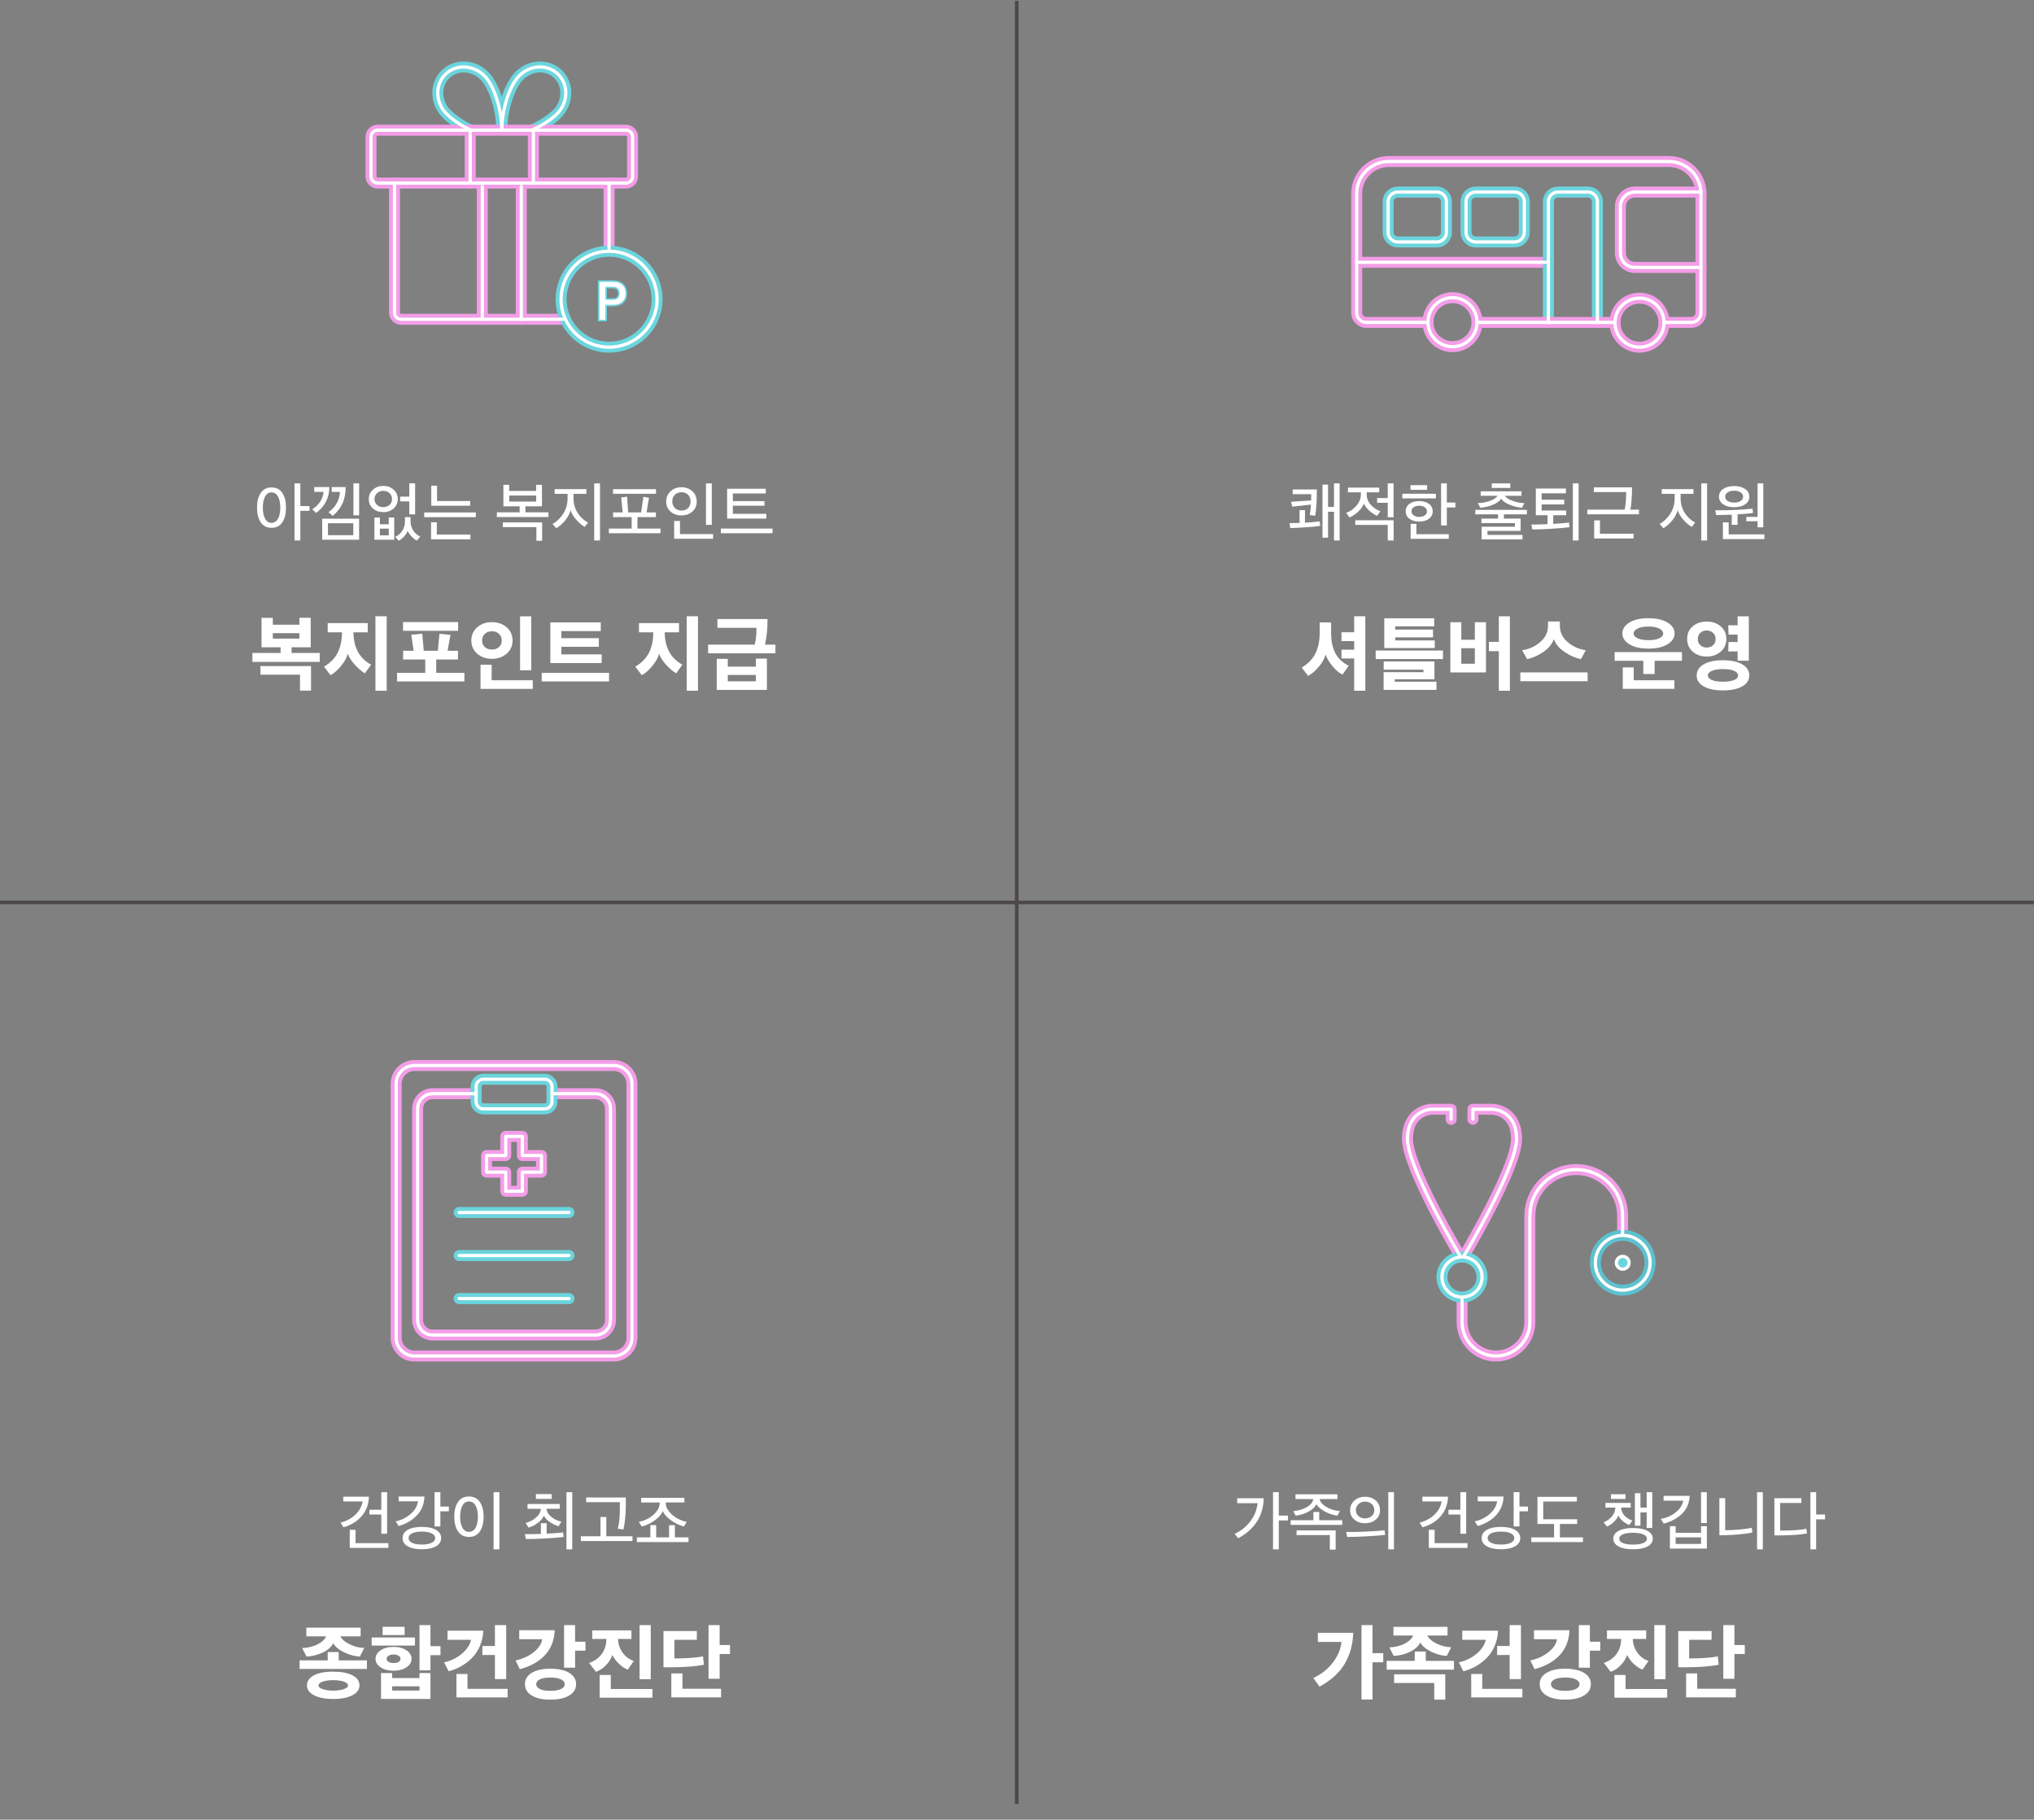 <svg width="1120" height="1002" viewBox="0 0 1120 1002" fill="none" xmlns="http://www.w3.org/2000/svg">
<rect x="0" y="0" width="1120" height="1002" fill="#808080" stroke="none"/>
<g clip-path="url(#clip0_23_4202)">
<mask id="mask0_23_4202" style="mask-type:luminance" maskUnits="userSpaceOnUse" x="-55" y="-94" width="1229" height="1232">
<path d="M1173.05 -94H-54.048V1138H1173.05V-94Z" fill="white"/>
</mask>
<g mask="url(#mask0_23_4202)">
<path d="M559.86 0.49V993.35" stroke="#4C4948" stroke-width="2" stroke-miterlimit="10"/>
<path d="M1119.91 496.92H-0.2" stroke="#4C4948" stroke-width="2" stroke-miterlimit="10"/>
<path d="M171.083 356.421H160.543V359.551H176.057V364.471H138.994V359.551H154.508V356.421H144.009V340.231H150.224V344.001H164.867V340.181H171.083V356.421ZM143.408 366.771H171.263V380.291H165.188V371.501H143.408V366.761V366.771ZM164.867 351.641V348.651H150.224V351.641H164.867Z" fill="white"/>
<path d="M204.333 365.991L200.93 370.771C199.148 369.731 197.296 368.141 195.355 366.011C193.423 363.881 192.142 361.861 191.531 359.961C190.951 362.141 189.7 364.391 187.778 366.721C185.856 369.051 183.934 370.741 182.003 371.781L178.409 367.091C181.812 365.101 184.315 362.571 185.896 359.501C187.478 356.431 188.278 352.661 188.318 348.181H180.441V343.121H202.491V348.181H194.614C194.704 356.611 197.947 362.551 204.333 365.981V365.991ZM212.94 380.341H206.725V339.351H212.94V380.341Z" fill="white"/>
<path d="M255.708 375.24H218.645V370.5H234.159V363.14H221.958V358.35H227.763L226.472 349.52L232.508 348.92L233.338 358.35H241.075L241.996 348.97L248.031 349.61L246.47 358.35H252.175V363.14H240.204V370.5H255.718V375.24H255.708ZM252.255 347.36H221.918V342.53H252.255V347.36Z" fill="white"/>
<path d="M259.532 352.7C259.532 349.73 260.613 347.3 262.775 345.41C264.937 343.53 267.629 342.58 270.852 342.58C274.075 342.58 276.777 343.52 278.959 345.41C281.141 347.3 282.232 349.73 282.232 352.7C282.232 355.67 281.141 358.06 278.959 359.95C276.777 361.84 274.075 362.78 270.852 362.78C267.629 362.78 264.937 361.84 262.775 359.95C260.613 358.06 259.532 355.65 259.532 352.7ZM293.372 379.33H264.596V366.04H270.722V374.6H293.372V379.34V379.33ZM265.467 352.7C265.467 354.2 265.978 355.41 266.988 356.31C267.999 357.22 269.29 357.67 270.852 357.67C272.413 357.67 273.714 357.22 274.745 356.31C275.776 355.41 276.287 354.2 276.287 352.7C276.287 351.2 275.776 349.93 274.745 349C273.714 348.07 272.423 347.6 270.852 347.6C269.28 347.6 267.999 348.07 266.988 349C265.978 349.94 265.467 351.17 265.467 352.7ZM292.541 369.08H286.376V339.36H292.541V369.08Z" fill="white"/>
<path d="M335.36 370.501V375.241H298.297V370.501H335.36ZM329.745 356.151H309.116V360.341H331.306V365.121H303.041V342.721H330.806V347.501H309.116V351.411H329.745V356.151Z" fill="white"/>
<path d="M375.736 365.991L372.333 370.771C370.551 369.731 368.699 368.141 366.758 366.011C364.826 363.881 363.545 361.861 362.934 359.961C362.354 362.141 361.103 364.391 359.181 366.721C357.259 369.051 355.337 370.741 353.406 371.781L349.812 367.091C353.216 365.101 355.718 362.571 357.299 359.501C358.881 356.431 359.681 352.661 359.721 348.181H351.844V343.121H373.894V348.181H366.017C366.107 356.611 369.35 362.551 375.736 365.981V365.991ZM384.343 380.341H378.128V339.351H384.343V380.341Z" fill="white"/>
<path d="M422.608 340.881C422.698 345.881 422.237 350.571 421.226 354.961H426.982V359.741H389.918V354.961H415.561C416.272 352.141 416.592 349.061 416.532 345.711H395.033V340.881H422.608ZM422.287 379.891H394.663V362.781H400.738V367.101H416.212V362.681H422.287V379.881V379.891ZM416.212 375.151V371.651H400.738V375.151H416.212Z" fill="white"/>
<path d="M143.538 287.57C142.197 285.52 141.516 282.84 141.516 279.53C141.516 276.22 142.187 273.54 143.538 271.48C144.879 269.43 146.881 268.4 149.524 268.4C152.166 268.4 154.158 269.43 155.489 271.48C156.82 273.53 157.491 276.23 157.491 279.56C157.491 282.89 156.82 285.52 155.489 287.57C154.158 289.62 152.166 290.65 149.524 290.65C146.881 290.65 144.889 289.62 143.538 287.57ZM154.348 279.56C154.348 277.04 153.927 275.01 153.087 273.46C152.246 271.91 151.055 271.14 149.524 271.14C147.992 271.14 146.801 271.91 145.97 273.44C145.14 274.98 144.729 277.02 144.729 279.56C144.729 282.1 145.14 284.07 145.97 285.61C146.801 287.15 147.982 287.91 149.524 287.91C151.065 287.91 152.246 287.14 153.087 285.61C153.927 284.07 154.348 282.06 154.348 279.56ZM170.422 281.29H165.378V297.63H162.175V266.17H165.378V278.66H170.422V281.29Z" fill="white"/>
<path d="M181.342 268.18C181.342 274.04 178.93 278.8 174.096 282.47L171.934 280.42C173.835 279.24 175.307 277.82 176.348 276.14C177.388 274.46 177.999 272.7 178.169 270.85H173.055V268.19H181.342V268.18ZM197.737 297.2H177.418V285.61H197.737V297.2ZM194.534 294.68V288.13H180.591V294.68H194.534ZM190.32 268.18C190.32 271.76 189.719 274.82 188.518 277.38C187.317 279.94 185.536 282.16 183.184 284.06L180.882 282.01C182.873 280.67 184.405 278.99 185.476 276.99C186.547 274.99 187.117 272.94 187.187 270.85H182.643V268.19H190.32V268.18ZM197.747 283.77H194.614V266.17H197.747V283.77Z" fill="white"/>
<path d="M219.026 274.84C219.026 276.93 218.265 278.64 216.733 279.99C215.212 281.34 213.32 282.01 211.058 282.01C208.796 282.01 206.935 281.35 205.383 280.03C203.832 278.71 203.061 276.99 203.061 274.88C203.061 272.77 203.822 271.02 205.353 269.64C206.875 268.26 208.766 267.57 211.028 267.57C213.29 267.57 215.182 268.25 216.723 269.62C218.265 270.99 219.026 272.73 219.026 274.84ZM217.084 297.2H206.164V284.99H209.187V288.7H214.051V284.96H217.074V297.2H217.084ZM215.863 274.84C215.863 273.54 215.422 272.46 214.532 271.6C213.641 270.73 212.48 270.3 211.038 270.3C209.697 270.3 208.556 270.73 207.615 271.6C206.674 272.46 206.214 273.54 206.214 274.84C206.214 276.14 206.675 277.17 207.605 278.01C208.526 278.85 209.687 279.27 211.078 279.27C212.47 279.27 213.651 278.84 214.542 277.99C215.432 277.14 215.873 276.09 215.873 274.84H215.863ZM214.061 294.78V291.07H209.197V294.78H214.061ZM231.427 295.46L229.485 297.69C228.474 297.16 227.483 296.35 226.492 295.26C225.511 294.17 224.831 293.17 224.47 292.25C224.21 293.21 223.6 294.22 222.649 295.27C221.698 296.33 220.657 297.15 219.536 297.75C219.316 297.48 218.995 297.13 218.565 296.67C218.135 296.21 217.804 295.85 217.594 295.59C219.296 294.87 220.627 293.73 221.578 292.17C222.529 290.61 222.999 288.95 222.999 287.2V284.75H226.062V287.2C226.062 288.88 226.552 290.5 227.523 292.06C228.494 293.62 229.795 294.75 231.437 295.44L231.427 295.46ZM228.584 283.22H225.381V276.09H220.337V273.46H225.381V266.15H228.584V283.21V283.22Z" fill="white"/>
<path d="M262.014 284.78H233.589V282.19H262.014V284.78ZM259.021 296.95H237.362V287.63H240.535V294.33H259.021V296.96V296.95ZM258.881 278.48H237.482V267.46H240.655V275.88H258.891V278.47L258.881 278.48Z" fill="white"/>
<path d="M298.446 278.8H289.328V282.11H302.01V284.7H273.584V282.11H286.125V278.8H277.187V266.96H280.39V270.34H295.234V266.96H298.436V278.8H298.446ZM276.867 287.66H298.527V297.78H295.354V290.26H276.867V287.67V287.66ZM295.244 276.18V272.87H280.4V276.18H295.244Z" fill="white"/>
<path d="M323.809 287.76L321.937 290.14C320.326 289.2 318.754 287.85 317.213 286.09C315.672 284.33 314.671 282.6 314.19 280.92C313.73 282.77 312.769 284.61 311.308 286.45C309.846 288.29 308.175 289.76 306.303 290.86L304.281 288.56C306.754 287.1 308.745 285.12 310.267 282.64C311.778 280.16 312.539 277.43 312.539 274.45V271.93H305.402V269.34H322.878V271.93H315.812V274.45C315.812 277.38 316.552 280.01 318.044 282.35C319.535 284.69 321.457 286.5 323.809 287.77V287.76ZM327.192 266.16H330.395V297.62H327.192V266.16Z" fill="white"/>
<path d="M361.172 284.74H351.013V291.04H363.694V293.63H335.269V291.04H347.81V284.74H337.611V282.15H342.876L342.045 273.94L345.288 273.47L345.899 282.15H353.035L354.256 273.55L357.359 274.09L356.028 282.15H361.182V284.74H361.172ZM361.212 271.92H337.571V269.36H361.212V271.92Z" fill="white"/>
<path d="M369.21 270.54C370.791 269.04 372.803 268.29 375.225 268.29C377.648 268.29 379.659 269.03 381.261 270.52C382.862 272.01 383.653 273.88 383.653 276.14C383.653 278.4 382.862 280.24 381.271 281.67C379.689 283.1 377.668 283.81 375.215 283.81C372.763 283.81 370.781 283.1 369.2 281.67C367.619 280.24 366.818 278.41 366.818 276.18C366.818 273.95 367.609 272.05 369.2 270.55L369.21 270.54ZM375.225 271.03C373.764 271.03 372.553 271.51 371.602 272.47C370.651 273.43 370.181 274.64 370.181 276.11C370.181 277.58 370.651 278.75 371.602 279.71C372.553 280.67 373.754 281.15 375.225 281.15C376.697 281.15 377.988 280.68 378.899 279.75C379.809 278.81 380.27 277.62 380.27 276.15C380.27 274.68 379.809 273.41 378.899 272.46C377.988 271.51 376.757 271.04 375.225 271.04V271.03ZM392.661 296.66H371.222V286.87H374.425V294.11H392.661V296.66ZM391.94 289.03H388.737V266.17H391.94V289.03Z" fill="white"/>
<path d="M425.379 293.631H396.954V291.041H425.379V293.631ZM420.946 278.471H403.54V282.931H421.956V285.561H400.377V269.141H421.676V271.731H403.55V275.941H420.955V278.461L420.946 278.471Z" fill="white"/>
<path d="M726.959 289.56C723.956 289.99 721.264 290.26 718.892 290.35C715.188 290.61 712.386 290.76 710.464 290.78L710.104 288.04C711.115 288.04 712.936 288.02 715.579 287.97V280.91H718.571V287.82C721.194 287.68 723.876 287.44 726.639 287.1L726.959 289.55V289.56ZM725.117 269.51C725.117 276.01 724.807 280.85 724.176 284.02L721.184 283.55C721.494 282.04 721.724 280.14 721.864 277.86L711.525 278.98L710.945 276.32L721.974 275.53C721.974 275.17 721.974 274.61 721.994 273.86C722.004 273.1 722.014 272.52 722.014 272.11H711.815V269.52H725.107L725.117 269.51ZM737.658 297.63H734.556V281.79H731.273V296.08H728.21V266.85H731.273V279.16H734.556V266.16H737.658V297.62V297.63Z" fill="white"/>
<path d="M742.232 271.1V268.51H759.458V271.1H752.572V272.36C752.572 274.45 753.342 276.34 754.874 278.03C756.415 279.72 758.157 280.87 760.098 281.47L758.337 284.03C756.895 283.45 755.464 282.54 754.053 281.28C752.632 280.02 751.611 278.69 750.99 277.3C750.51 278.76 749.489 280.23 747.927 281.69C746.366 283.15 744.745 284.23 743.063 284.93L741.261 282.41C743.423 281.64 745.305 280.32 746.917 278.43C748.528 276.55 749.329 274.55 749.329 272.44V271.11H742.232V271.1ZM746.266 286.47H767.385V297.63H764.142V289.06H746.266V286.47ZM767.345 284.81H764.142V276.85H758.307V274.26H764.142V266.16H767.345V284.81Z" fill="white"/>
<path d="M790.656 274.45H772.17V271.89H790.656V274.45ZM788.895 281.58C788.895 283.29 788.194 284.65 786.803 285.67C785.412 286.69 783.62 287.2 781.438 287.2C779.256 287.2 777.495 286.69 776.103 285.67C774.712 284.65 774.012 283.29 774.012 281.58C774.012 279.87 774.702 278.45 776.083 277.44C777.465 276.43 779.246 275.93 781.438 275.93C783.63 275.93 785.412 276.43 786.803 277.44C788.194 278.45 788.895 279.83 788.895 281.58ZM785.832 269.74H776.684V267.15H785.832V269.74ZM797.763 296.7H776.754V288.46H779.927V294.15H797.763V296.71V296.7ZM785.732 281.58C785.732 280.62 785.322 279.87 784.491 279.31C783.66 278.76 782.649 278.48 781.448 278.48C780.247 278.48 779.236 278.76 778.425 279.31C777.605 279.86 777.204 280.62 777.204 281.58C777.204 282.54 777.615 283.23 778.446 283.79C779.276 284.35 780.277 284.64 781.458 284.64C782.639 284.64 783.67 284.36 784.501 283.81C785.332 283.26 785.742 282.51 785.742 281.58H785.732ZM801.406 279.42H796.682V289.36H793.509V266.18H796.682V276.73H801.406V279.43V279.42Z" fill="white"/>
<path d="M838.368 297.02H815.848V290.04H834.155V288.02H815.738V285.54H824.886V283.24H812.345V280.76H840.771V283.24H828.089V285.54H837.318V292.34H819.051V294.54H838.368V297.02ZM839.379 277.04L838.048 279.63C835.456 279.34 833.094 278.74 830.972 277.81C828.85 276.88 827.379 275.82 826.558 274.62C825.817 275.87 824.376 276.95 822.254 277.86C820.132 278.77 817.76 279.36 815.138 279.62L813.736 277.03C816.069 276.98 818.281 276.57 820.382 275.81C822.484 275.04 823.886 274.11 824.576 273H815.318V270.52H837.798V273H828.61C829.35 274.08 830.782 275 832.884 275.77C834.985 276.54 837.157 276.96 839.389 277.03L839.379 277.04ZM831.632 268.69H821.433V266.17H831.632V268.69Z" fill="white"/>
<path d="M861.32 277.76H848.888V281.11H862.401V283.7H855.264V288.49C859.638 288.2 862.531 287.96 863.952 287.77L864.202 290.29C861.63 290.65 858.127 290.95 853.683 291.19C849.839 291.43 846.536 291.55 843.774 291.55L843.233 288.85C845.996 288.85 848.959 288.78 852.131 288.63V283.7H845.686V269.01H862.26V271.64H848.888V275.17H861.32V277.76ZM869.247 297.63H866.074V266.17H869.247V297.63Z" fill="white"/>
<path d="M902.466 283.19H874.04V280.63H894.579C895.159 278.25 895.439 275.03 895.439 270.95H877.643V268.36H898.652C898.652 273.26 898.352 277.35 897.751 280.64H902.476V283.2L902.466 283.19ZM899.513 296.51H877.824V286.54H880.997V293.92H899.513V296.51Z" fill="white"/>
<path d="M933.414 287.76L931.542 290.14C929.931 289.2 928.359 287.85 926.818 286.09C925.276 284.33 924.275 282.6 923.795 280.92C923.335 282.77 922.374 284.61 920.913 286.45C919.451 288.29 917.78 289.76 915.908 290.86L913.886 288.56C916.358 287.1 918.35 285.12 919.872 282.64C921.383 280.16 922.144 277.43 922.144 274.45V271.93H915.007V269.34H932.483V271.93H925.417V274.45C925.417 277.38 926.157 280.01 927.649 282.35C929.14 284.69 931.062 286.5 933.414 287.77V287.76ZM936.797 266.16H940V297.62H936.797V266.16Z" fill="white"/>
<path d="M956.764 288.99H953.561V283.41C952.36 283.46 950.698 283.51 948.567 283.55C946.445 283.6 945.244 283.62 944.983 283.62L944.483 280.99C948.587 280.99 952.09 280.93 954.972 280.81C958.936 280.64 962.299 280.4 965.061 280.09L965.281 282.47C963.46 282.76 960.617 283.01 956.774 283.23V288.99H956.764ZM963.25 273.51C963.25 275.26 962.479 276.67 960.928 277.72C959.376 278.78 957.364 279.3 954.892 279.3C952.42 279.3 950.438 278.77 948.877 277.72C947.315 276.66 946.535 275.25 946.535 273.47C946.535 271.69 947.315 270.31 948.877 269.24C950.438 268.17 952.44 267.64 954.892 267.64C957.344 267.64 959.346 268.18 960.908 269.24C962.469 270.31 963.25 271.73 963.25 273.51ZM971.537 296.84H948.697V287.66H951.87V294.25H971.547V296.84H971.537ZM959.827 273.51C959.827 272.55 959.366 271.76 958.455 271.13C957.545 270.51 956.353 270.19 954.892 270.19C953.431 270.19 952.24 270.5 951.329 271.13C950.418 271.75 949.958 272.55 949.958 273.51C949.958 274.47 950.408 275.22 951.309 275.83C952.21 276.44 953.401 276.75 954.892 276.75C956.384 276.75 957.575 276.44 958.475 275.83C959.376 275.22 959.827 274.44 959.827 273.51ZM970.927 290.36H967.794V287.01H961.598V284.63H967.794V266.16H970.927V290.35V290.36Z" fill="white"/>
<path d="M189.019 824.15H203.141C203.001 828.35 201.68 831.9 199.198 834.81C196.716 837.71 193.353 839.78 189.129 841L187.507 838.41C190.77 837.59 193.503 836.14 195.685 834.05C197.867 831.96 199.188 829.54 199.648 826.78H189.019V824.15ZM213.881 852.34H192.582V842.4H195.785V849.74H213.871V852.33L213.881 852.34ZM209.957 833.98H203.402V831.35H209.957V821.67H213.16V844.53H209.957V833.98Z" fill="white"/>
<path d="M219.496 824.04H233.728C233.588 828.07 232.247 831.47 229.715 834.25C227.183 837.03 223.79 839.04 219.536 840.32L217.874 837.73C220.947 837.08 223.669 835.74 226.032 833.72C228.394 831.69 229.785 829.35 230.195 826.68H219.496V824.05V824.04ZM242.917 846.94C242.917 848.84 241.976 850.34 240.084 851.44C238.202 852.54 235.6 853.1 232.287 853.1C228.974 853.1 226.372 852.55 224.49 851.44C222.609 850.34 221.658 848.84 221.658 846.94C221.658 845.04 222.599 843.51 224.49 842.42C226.372 841.33 228.974 840.78 232.287 840.78C235.6 840.78 238.202 841.33 240.084 842.42C241.966 843.51 242.917 845.02 242.917 846.94ZM237.672 844.31C236.361 843.69 234.569 843.37 232.287 843.37C230.005 843.37 228.214 843.68 226.922 844.31C225.621 844.93 224.981 845.81 224.981 846.94C224.981 848.07 225.631 848.91 226.922 849.55C228.224 850.19 230.005 850.5 232.287 850.5C234.569 850.5 236.361 850.18 237.672 849.55C238.983 848.92 239.634 848.04 239.634 846.94C239.634 845.84 238.983 844.94 237.672 844.31ZM247.17 832.21H242.486V840.53H239.283V821.67H242.486V829.59H247.17V832.22V832.21Z" fill="white"/>
<path d="M250.124 835.13C250.124 831.84 250.804 829.17 252.176 827.12C253.547 825.07 255.559 824.04 258.231 824.04C260.903 824.04 262.905 825.07 264.266 827.12C265.628 829.17 266.298 831.85 266.298 835.17C266.298 838.49 265.618 841.16 264.266 843.22C262.915 845.28 260.893 846.3 258.231 846.3C255.569 846.3 253.547 845.27 252.176 843.2C250.804 841.14 250.124 838.45 250.124 835.14V835.13ZM261.874 841.23C262.715 839.71 263.135 837.68 263.135 835.16C263.135 832.64 262.715 830.61 261.874 829.08C261.034 827.54 259.822 826.78 258.231 826.78C256.64 826.78 255.469 827.55 254.628 829.08C253.787 830.62 253.367 832.64 253.367 835.16C253.367 837.68 253.787 839.7 254.628 841.23C255.469 842.75 256.67 843.52 258.231 843.52C259.792 843.52 261.034 842.76 261.874 841.23ZM274.986 853.13H271.783V821.67H274.986V853.13Z" fill="white"/>
<path d="M310.367 846.33C307.465 846.69 303.832 846.97 299.488 847.16C295.784 847.4 292.481 847.5 289.579 847.45L289.038 844.79C292.111 844.79 295.044 844.74 297.826 844.65V838.75H300.999V844.51C305.423 844.27 308.446 844.04 310.077 843.83L310.367 846.35V846.33ZM290.48 830.81V828.18H308.245V830.81H300.969C301.069 832.44 301.94 833.93 303.601 835.27C305.263 836.61 307.104 837.48 309.146 837.86L307.565 840.42C305.783 839.87 304.162 839.08 302.681 838.06C301.199 837.04 300.128 835.88 299.458 834.59C298.957 835.93 297.886 837.23 296.265 838.48C294.643 839.73 292.892 840.63 291.02 841.18L289.399 838.59C291.661 838.04 293.602 837.03 295.234 835.57C296.865 834.11 297.716 832.52 297.796 830.82H290.48V830.81ZM295.094 825.37V822.71H303.782V825.37H295.094ZM315.092 853.13H311.919V821.67H315.092V853.13Z" fill="white"/>
<path d="M348.271 848.56H319.845V845.93H330.655V835.35H333.858V845.93H348.271V848.56ZM344.597 824.58V829.4C344.527 834.51 344.077 838.8 343.266 842.25C341.925 842.01 340.904 841.84 340.203 841.75C340.944 838.82 341.324 835.22 341.324 830.95V827.17H322.768V824.58H344.607H344.597Z" fill="white"/>
<path d="M379.118 849.14H350.693V846.549H358.12V839.82H361.323V846.549H368.419V839.82H371.622V846.549H379.118V849.14ZM376.816 827.32H366.587V827.719C366.587 829.299 367.228 830.869 368.519 832.419C369.8 833.969 371.322 835.219 373.063 836.159C374.805 837.109 376.496 837.739 378.128 838.049L376.546 840.57C374.044 839.9 371.682 838.76 369.45 837.15C367.218 835.54 365.707 833.839 364.906 832.039C364.235 833.859 362.764 835.59 360.512 837.21C358.25 838.83 355.868 839.95 353.345 840.58L351.764 837.95C353.466 837.69 355.187 837.09 356.919 836.15C358.65 835.21 360.142 833.98 361.383 832.46C362.634 830.94 363.254 829.359 363.254 827.729V827.33H353.055V824.77H376.836V827.33L376.816 827.32Z" fill="white"/>
<path d="M695.861 825.02C695.761 829.92 694.5 834.21 692.078 837.91C689.655 841.61 686.232 844.65 681.808 847.05L679.867 844.64C683.52 842.89 686.453 840.49 688.675 837.44C690.897 834.39 692.148 831.15 692.438 827.72H681.228V825.02H695.861ZM704.148 821.67V834.56H709.193V837.22H704.148V853.13H700.976V821.67H704.148Z" fill="white"/>
<path d="M739.1 839.67H710.675V837.11H723.216V832.57H726.419V837.11H739.1V839.67ZM737.799 832.07L736.398 834.59C733.925 834.25 731.593 833.48 729.411 832.27C727.229 831.06 725.708 829.73 724.867 828.29C724.197 829.78 722.795 831.12 720.674 832.3C718.552 833.48 716.149 834.25 713.487 834.59L712.086 832.11C714.828 831.87 717.27 831.16 719.432 829.97C721.594 828.78 722.835 827.28 723.146 825.45H713.347V822.82H736.448V825.45H726.649C726.889 826.67 727.63 827.78 728.881 828.78C730.132 829.78 731.533 830.54 733.095 831.08C734.656 831.62 736.227 831.95 737.819 832.07H737.799ZM713.948 842.73H735.457V853.28H732.254V845.29H713.948V842.74V842.73Z" fill="white"/>
<path d="M762.731 845.18C760.469 845.47 756.626 845.76 751.201 846.04C748.368 846.18 745.236 846.28 741.792 846.33L741.292 843.59C745.256 843.59 748.729 843.52 751.701 843.37C756.245 843.18 759.808 842.94 762.401 842.65L762.721 845.17L762.731 845.18ZM759.889 831.61C759.889 833.75 759.098 835.48 757.506 836.79C755.925 838.11 753.963 838.77 751.631 838.77C749.299 838.77 747.317 838.1 745.756 836.77C744.195 835.44 743.414 833.72 743.414 831.6C743.414 829.48 744.205 827.66 745.776 826.27C747.347 824.88 749.299 824.18 751.631 824.18C753.963 824.18 755.975 824.86 757.536 826.23C759.098 827.6 759.879 829.39 759.879 831.59L759.889 831.61ZM756.756 831.57C756.756 830.15 756.265 829.01 755.294 828.15C754.324 827.28 753.102 826.85 751.641 826.85C750.18 826.85 749.059 827.3 748.078 828.2C747.097 829.1 746.597 830.22 746.597 831.57C746.597 832.92 747.087 833.98 748.058 834.83C749.029 835.68 750.23 836.11 751.641 836.11C753.052 836.11 754.264 835.69 755.264 834.85C756.265 834.01 756.756 832.92 756.756 831.57ZM764.433 821.67H767.565V853.13H764.433V821.67Z" fill="white"/>
<path d="M783.2 824.15H797.322C797.182 828.35 795.861 831.9 793.379 834.81C790.896 837.71 787.533 839.78 783.31 841L781.688 838.41C784.951 837.59 787.684 836.14 789.866 834.05C792.047 831.96 793.369 829.54 793.829 826.78H783.2V824.15ZM808.062 852.34H786.763V842.4H789.966V849.74H808.052V852.33L808.062 852.34ZM804.138 833.98H797.582V831.35H804.138V821.67H807.341V844.53H804.138V833.98Z" fill="white"/>
<path d="M813.687 824.04H827.919C827.779 828.07 826.438 831.47 823.906 834.25C821.373 837.03 817.98 839.04 813.727 840.32L812.065 837.73C815.138 837.08 817.86 835.74 820.222 833.72C822.585 831.69 823.976 829.35 824.386 826.68H813.687V824.05V824.04ZM837.108 846.94C837.108 848.84 836.167 850.34 834.275 851.44C832.393 852.54 829.791 853.1 826.478 853.1C823.165 853.1 820.563 852.55 818.681 851.44C816.799 850.34 815.849 848.84 815.849 846.94C815.849 845.04 816.789 843.51 818.681 842.42C820.563 841.33 823.165 840.78 826.478 840.78C829.791 840.78 832.393 841.33 834.275 842.42C836.157 843.51 837.108 845.02 837.108 846.94ZM831.863 844.31C830.552 843.69 828.76 843.37 826.478 843.37C824.196 843.37 822.404 843.68 821.113 844.31C819.812 844.93 819.172 845.81 819.172 846.94C819.172 848.07 819.822 848.91 821.113 849.55C822.404 850.19 824.196 850.5 826.478 850.5C828.76 850.5 830.552 850.18 831.863 849.55C833.174 848.91 833.825 848.04 833.825 846.94C833.825 845.84 833.174 844.94 831.863 844.31ZM841.361 832.21H836.677V840.53H833.474V821.67H836.677V829.59H841.361V832.22V832.21Z" fill="white"/>
<path d="M871.619 849.141H843.193V846.55H855.735V839.17H846.586V824.23H868.276V826.82H849.759V836.581H868.456V839.17H858.947V846.55H871.629V849.141H871.619Z" fill="white"/>
<path d="M884.02 830.13V827.57H897.932V830.13H892.638C892.778 831.95 893.438 833.47 894.619 834.68C895.801 835.89 897.202 836.76 898.833 837.29L897.142 839.74C895.991 839.33 894.81 838.62 893.609 837.62C892.407 836.61 891.577 835.54 891.126 834.42C890.746 835.6 889.965 836.75 888.804 837.89C887.643 839.03 886.352 839.94 884.931 840.61L883.019 838.27C884.821 837.53 886.322 836.46 887.523 835.07C888.724 833.68 889.385 832.03 889.505 830.14H884.03L884.02 830.13ZM887.043 825.38V822.79H895.08V825.38H887.043ZM907.221 842.98C909.142 844.04 910.103 845.46 910.103 847.26C910.103 849.06 909.142 850.49 907.221 851.54C905.299 852.59 902.637 853.12 899.224 853.12C895.81 853.12 893.148 852.59 891.226 851.54C889.305 850.48 888.344 849.06 888.344 847.26C888.344 845.46 889.305 844.03 891.226 842.98C893.148 841.92 895.81 841.4 899.224 841.4C902.637 841.4 905.299 841.93 907.221 842.98ZM904.829 844.87C903.467 844.31 901.606 844.02 899.224 844.02C896.841 844.02 894.98 844.3 893.639 844.87C892.297 845.43 891.617 846.23 891.617 847.26C891.617 848.29 892.287 849.1 893.639 849.67C894.98 850.25 896.841 850.53 899.224 850.53C901.606 850.53 903.467 850.24 904.829 849.67C906.19 849.09 906.86 848.29 906.86 847.26C906.86 846.23 906.18 845.43 904.829 844.87ZM909.783 841.36H906.72V832.79H903.297V840.13H900.234V822.24H903.297V830.16H906.72V821.66H909.783V841.35V841.36Z" fill="white"/>
<path d="M916.048 823.68H930.391C930.32 825.74 929.89 827.65 929.089 829.39C928.299 831.13 927.228 832.61 925.887 833.84C924.545 835.06 923.054 836.1 921.433 836.95C919.811 837.8 918.039 838.48 916.118 838.99L914.496 836.36C917.619 835.83 920.342 834.65 922.674 832.8C925.006 830.95 926.397 828.8 926.857 826.36H916.048V823.7V823.68ZM939.869 852.73H919.511V840.38H922.684V844.02H936.666V840.35H939.869V852.73ZM936.666 850.17V846.53H922.684V850.17H936.666ZM939.839 838.69H936.666V821.66H939.839V838.69Z" fill="white"/>
<path d="M964.551 841.25L964.952 843.84C963.25 844.27 960.898 844.62 957.905 844.88C954.913 845.14 952.18 845.3 949.708 845.35H946.755V824.94H949.958V842.62C952.22 842.62 954.783 842.5 957.655 842.24C960.528 841.99 962.83 841.66 964.551 841.25ZM970.677 821.67V853.13H967.504V821.67H970.677Z" fill="white"/>
<path d="M980.225 842.8H981.526C987.151 842.8 991.515 842.46 994.638 841.79L994.998 844.38C991.736 845.05 986.931 845.41 980.586 845.46H977.052V824.98H991.936V827.61H980.225V842.8ZM1000.04 821.67V833.95H1004.95V836.61H1000.04V853.13H996.87V821.67H1000.04Z" fill="white"/>
<path d="M742.633 366.591L739.23 371.471C737.388 370.581 735.547 369.031 733.705 366.801C731.864 364.581 730.602 362.451 729.932 360.431C729.381 362.581 728.14 364.811 726.198 367.121C724.267 369.441 722.295 371.111 720.303 372.161L716.76 367.611C720.233 365.561 722.745 362.971 724.307 359.861C725.868 356.751 726.659 352.951 726.659 348.471V342.721H732.964V348.381C732.964 352.951 733.735 356.711 735.287 359.651C736.838 362.591 739.28 364.911 742.633 366.601V366.591ZM738.67 353.021V348.141H745.666V339.351H751.791V380.341H745.666V362.581H738.67V357.751H745.666V353.011H738.67V353.021Z" fill="white"/>
<path d="M794.56 362.911H757.497V358.221H794.56V362.911ZM790.966 379.881H761.87V370.131H783.79V368.751H761.921V364.241H789.865V374.041H767.996V375.371H790.966V379.881ZM789.075 350.951H768.266V352.651H790.046V356.841H762.241V340.461H789.725V344.881H768.266V346.671H789.075V350.951Z" fill="white"/>
<path d="M818.231 370.27H798.614V342.62H804.649V352.28H812.106V342.62H818.231V370.27ZM812.106 365.49V356.93H804.649V365.49H812.106ZM831.393 380.35H825.317V358.55H819.842V353.44H825.317V339.36H831.393V380.35Z" fill="white"/>
<path d="M874.211 375.1H837.148V370.27H874.211V375.1ZM873.2 358.03L870.488 362.95C867.575 362.37 864.632 361.09 861.67 359.11C858.707 357.13 856.685 354.76 855.614 352C854.573 354.76 852.602 357.12 849.699 359.08C846.797 361.04 843.864 362.33 840.881 362.94C840.731 362.63 840.311 361.9 839.64 360.73C838.97 359.56 838.459 358.66 838.119 358.02C841.772 357.56 845.065 356.1 847.998 353.63C850.93 351.16 852.392 348.16 852.392 344.64V342.2H858.927V344.64C858.927 348.17 860.379 351.16 863.281 353.61C866.184 356.06 869.487 357.54 873.2 358.03Z" fill="white"/>
<path d="M911.094 371.14H904.878V363.87H889.084V359.09H926.147V363.87H911.094V371.14ZM918.21 342.8C920.802 344.39 922.104 346.39 922.104 348.78C922.104 351.17 920.802 353.17 918.21 354.76C915.618 356.36 912.125 357.15 907.741 357.15C903.357 357.15 899.774 356.35 897.201 354.76C894.619 353.17 893.338 351.17 893.338 348.78C893.338 346.39 894.629 344.39 897.201 342.8C899.784 341.21 903.267 340.41 907.651 340.41C912.035 340.41 915.618 341.21 918.22 342.8H918.21ZM921.963 379.32H893.558V367.5H899.593V374.58H921.973V379.32H921.963ZM915.798 348.87C915.798 347.74 915.067 346.81 913.616 346.09C912.155 345.37 910.173 345.01 907.651 345.01C905.128 345.01 903.267 345.37 901.775 346.09C900.284 346.81 899.543 347.74 899.543 348.87C899.543 349.91 900.284 350.78 901.775 351.47C903.267 352.16 905.218 352.51 907.651 352.51C910.083 352.51 912.115 352.17 913.586 351.5C915.057 350.83 915.798 349.95 915.798 348.88V348.87Z" fill="white"/>
<path d="M950.599 351.82C950.599 354.67 949.568 357 947.516 358.81C945.464 360.62 942.882 361.52 939.779 361.52C936.676 361.52 934.104 360.62 932.062 358.81C930.02 357 929 354.67 929 351.82C929 348.97 930.02 346.66 932.062 344.9C934.104 343.14 936.676 342.26 939.779 342.26C942.882 342.26 945.454 343.15 947.516 344.93C949.568 346.71 950.599 349.01 950.599 351.83V351.82ZM963.21 371.97C963.21 374.48 961.919 376.48 959.347 377.95C956.774 379.42 953.221 380.16 948.707 380.16C944.193 380.16 940.7 379.42 938.118 377.95C935.535 376.48 934.254 374.48 934.254 371.97C934.254 369.46 935.535 367.31 938.098 365.81C940.66 364.31 944.193 363.56 948.707 363.56C953.221 363.56 956.764 364.31 959.347 365.81C961.929 367.31 963.21 369.37 963.21 371.97ZM943.292 355.27C944.233 354.41 944.694 353.28 944.694 351.87C944.694 350.46 944.213 349.32 943.262 348.47C942.311 347.61 941.14 347.18 939.759 347.18C938.378 347.18 937.177 347.61 936.256 348.47C935.335 349.33 934.875 350.46 934.875 351.87C934.875 353.28 935.335 354.42 936.256 355.27C937.177 356.13 938.338 356.56 939.759 356.56C941.18 356.56 942.341 356.13 943.282 355.27H943.292ZM957.035 371.97C957.035 370.87 956.304 370 954.843 369.37C953.381 368.74 951.339 368.43 948.697 368.43C946.055 368.43 944.093 368.75 942.622 369.4C941.15 370.04 940.41 370.9 940.41 371.98C940.41 372.99 941.15 373.81 942.622 374.44C944.093 375.07 946.125 375.38 948.697 375.38C951.269 375.38 953.381 375.07 954.843 374.46C956.304 373.85 957.035 373.02 957.035 371.98V371.97ZM951.65 358.68L951.79 353.53H956.804V349.44H951.79L951.65 344.29H956.804V339.37H962.97V363.8H956.804V358.69H951.65V358.68Z" fill="white"/>
<path d="M202.03 919.01H164.967V914.27H180.441V909.72H186.517V914.27H202.03V919.01ZM200.559 907.42L198.167 912.21C195.314 912.03 192.462 911.26 189.599 909.91C186.747 908.56 184.705 906.87 183.474 904.851C182.433 906.94 180.501 908.64 177.699 909.96C174.886 911.28 171.923 912.03 168.791 912.21L166.399 907.52C169.531 907.4 172.314 906.72 174.756 905.501C177.198 904.281 178.8 902.791 179.57 901.041H168.661V896.261H198.587V901.041H187.397C188.288 902.761 190.04 904.251 192.672 905.501C195.294 906.76 197.927 907.4 200.569 907.43L200.559 907.42ZM197.937 928.03C197.937 930.3 196.646 932.12 194.073 933.48C191.491 934.84 187.978 935.53 183.534 935.53C179.09 935.53 175.477 934.85 172.894 933.48C170.312 932.11 169.031 930.3 169.031 928.03C169.031 925.76 170.312 923.86 172.874 922.51C175.437 921.16 178.96 920.49 183.444 920.49C187.928 920.49 191.541 921.16 194.103 922.51C196.666 923.86 197.947 925.7 197.947 928.03H197.937ZM191.631 928.12C191.631 927.26 190.88 926.56 189.379 926C187.878 925.45 185.896 925.17 183.444 925.17C180.992 925.17 179.11 925.45 177.619 926C176.127 926.55 175.387 927.26 175.387 928.12C175.387 928.89 176.137 929.55 177.639 930.1C179.14 930.65 181.072 930.93 183.444 930.93C185.816 930.93 187.838 930.65 189.359 930.1C190.88 929.55 191.641 928.89 191.641 928.12H191.631Z" fill="white"/>
<path d="M228.504 906.13H204.653V901.671H228.504V906.13ZM226.612 913.44C226.612 915.28 225.671 916.83 223.8 918.09C221.928 919.35 219.566 919.98 216.713 919.98C213.861 919.98 211.409 919.35 209.557 918.09C207.695 916.83 206.774 915.28 206.774 913.44C206.774 911.6 207.705 910.01 209.557 908.75C211.409 907.49 213.801 906.86 216.713 906.86C219.626 906.86 221.968 907.49 223.83 908.75C225.681 910.01 226.612 911.57 226.612 913.44ZM237.021 935.52H209.807V921.26H215.933V924.02H230.986V921.26H237.021V935.52ZM210.688 900.331V895.781H222.799V900.331H210.688ZM213.961 911.71C213.25 912.16 212.9 912.73 212.9 913.44C212.9 914.15 213.25 914.7 213.961 915.12C214.672 915.53 215.582 915.74 216.723 915.74C217.864 915.74 218.775 915.53 219.486 915.12C220.196 914.71 220.547 914.15 220.547 913.44C220.547 912.73 220.186 912.16 219.466 911.71C218.745 911.27 217.834 911.04 216.723 911.04C215.612 911.04 214.672 911.26 213.961 911.71ZM230.996 930.87V928.57H215.943V930.87H230.996ZM242.556 911.41H237.032V919.78H230.996V894.851H237.032V906.44H242.556V911.41Z" fill="white"/>
<path d="M266.117 897.941C265.997 901.041 265.346 903.901 264.185 906.54C263.014 909.18 261.503 911.39 259.651 913.19C257.79 914.98 255.798 916.47 253.666 917.65C251.534 918.83 249.312 919.7 247.01 920.25L244.528 915.37C248.211 914.57 251.454 913.01 254.247 910.68C257.039 908.35 258.761 905.771 259.401 902.951H246.42V897.941H266.127H266.117ZM279.519 934.69H251.344V921.76H257.419V929.95H279.519V934.69ZM278.738 924.57H272.523V911.32H265.617V906.35H272.523V894.851H278.738V924.57Z" fill="white"/>
<path d="M305.433 897.661C305.223 903.181 303.451 907.73 300.138 911.32C296.825 914.91 292.191 917.52 286.236 919.14L283.884 914.31C287.657 913.54 290.96 912.05 293.782 909.83C296.605 907.61 298.206 905.211 298.567 902.631H285.905V897.661H305.423H305.433ZM313.49 921.17C315.972 922.7 317.223 924.77 317.223 927.38C317.223 929.99 315.982 932.06 313.49 933.59C311.008 935.12 307.525 935.89 303.041 935.89C298.557 935.89 295.184 935.12 292.731 933.59C290.279 932.06 289.048 929.99 289.048 927.38C289.048 924.77 290.279 922.7 292.751 921.17C295.224 919.64 298.657 918.87 303.041 918.87C307.425 918.87 311.008 919.64 313.49 921.17ZM310.958 927.38C310.958 926.28 310.267 925.39 308.886 924.73C307.505 924.07 305.553 923.74 303.041 923.74C300.528 923.74 298.677 924.07 297.306 924.73C295.944 925.39 295.254 926.27 295.254 927.38C295.254 928.49 295.934 929.41 297.306 930.07C298.667 930.73 300.578 931.06 303.041 931.06C305.503 931.06 307.505 930.73 308.886 930.07C310.267 929.41 310.958 928.51 310.958 927.38ZM322.378 908.93H316.673V918.31H310.597V894.851H316.673V904.001H322.378V908.92V908.93Z" fill="white"/>
<path d="M326.101 902.491V897.751H347.691V902.491H340.324C340.444 905.501 341.325 908.07 342.977 910.22C344.618 912.37 346.62 913.82 348.982 914.59L345.669 919.38C344.168 918.83 342.596 917.81 340.975 916.32C339.343 914.83 338.092 913.15 337.201 911.28C336.561 913.3 335.35 915.21 333.588 917.01C331.827 918.8 330.005 919.99 328.133 920.57L324.4 915.69C327.443 914.62 329.775 912.95 331.396 910.68C333.028 908.41 333.868 905.681 333.928 902.491H326.101ZM359.251 934.83H330.195V922.32H336.321V930.05H359.251V934.83ZM358.33 924.66H352.165V894.851H358.33V924.66Z" fill="white"/>
<path d="M371.361 913.21C378.207 913.21 383.452 912.83 387.105 912.06L387.616 916.71C382.832 917.63 376.566 918.09 368.829 918.09C368.459 918.09 367.888 918.09 367.128 918.07C366.357 918.06 365.766 918.05 365.336 918.05V898.131H383.702V902.961H371.361V913.22V913.21ZM397.054 934.65H369.66V921.45H375.785V929.91H397.054V934.65ZM401.979 910.78H396.274V924.4H390.148V894.871H396.274V905.821H401.979V910.79V910.78Z" fill="white"/>
<path d="M745.136 899.09C744.955 905.44 743.404 911.1 740.511 916.06C737.609 921.03 732.965 925.26 726.579 928.76L723.176 923.98C727.56 921.93 731.143 919.1 733.906 915.49C736.668 911.89 738.259 908.09 738.69 904.11H725.658V899.1H745.136V899.09ZM761.66 915.33H755.765V935.85H749.69V894.86H755.765V910.32H761.66V915.33Z" fill="white"/>
<path d="M800.615 919.38H763.552V914.55H779.026V909.4H785.101V914.55H800.615V919.38ZM799.093 907.05L796.651 911.83C793.829 911.68 790.996 910.92 788.154 909.55C785.311 908.19 783.279 906.49 782.058 904.47C781.017 906.56 779.096 908.26 776.303 909.6C773.511 910.93 770.548 911.68 767.415 911.83L765.063 907.14C768.196 907.02 770.968 906.34 773.401 905.09C775.823 903.85 777.404 902.35 778.145 900.6H767.275V895.82H797.062V900.6H785.922C786.812 902.35 788.574 903.85 791.196 905.11C793.819 906.37 796.451 907.01 799.093 907.04V907.05ZM767.645 921.95H795.821V935.89H789.745V926.74H767.645V921.96V921.95Z" fill="white"/>
<path d="M824.877 897.941C824.757 901.041 824.106 903.901 822.945 906.54C821.774 909.18 820.263 911.39 818.411 913.19C816.549 914.98 814.558 916.47 812.426 917.65C810.294 918.83 808.072 919.7 805.77 920.25L803.288 915.37C806.971 914.57 810.214 913.01 813.006 910.68C815.799 908.35 817.52 905.771 818.161 902.951H805.179V897.941H824.887H824.877ZM838.279 934.69H810.104V921.76H816.179V929.95H838.279V934.69ZM837.498 924.57H831.283V911.32H824.376V906.35H831.283V894.851H837.498V924.57Z" fill="white"/>
<path d="M864.202 897.661C863.992 903.181 862.22 907.73 858.907 911.32C855.594 914.91 850.96 917.52 845.005 919.14L842.653 914.31C846.426 913.54 849.729 912.05 852.552 909.83C855.374 907.61 856.976 905.211 857.336 902.631H844.675V897.661H864.192H864.202ZM872.259 921.17C874.741 922.7 875.993 924.77 875.993 927.38C875.993 929.99 874.751 932.06 872.259 933.59C869.777 935.12 866.294 935.89 861.81 935.89C857.326 935.89 853.953 935.12 851.501 933.59C849.049 932.06 847.817 929.99 847.817 927.38C847.817 924.77 849.049 922.7 851.521 921.17C853.993 919.64 857.426 918.87 861.81 918.87C866.194 918.87 869.777 919.64 872.259 921.17ZM869.727 927.38C869.727 926.28 869.036 925.39 867.655 924.73C866.274 924.07 864.322 923.74 861.81 923.74C859.298 923.74 857.446 924.07 856.075 924.73C854.704 925.39 854.023 926.27 854.023 927.38C854.023 928.49 854.704 929.41 856.075 930.07C857.436 930.73 859.348 931.06 861.81 931.06C864.272 931.06 866.274 930.73 867.655 930.07C869.036 929.41 869.727 928.51 869.727 927.38ZM881.147 908.93H875.442V918.31H869.367V894.851H875.442V904.001H881.147V908.92V908.93Z" fill="white"/>
<path d="M884.87 902.491V897.751H906.46V902.491H899.093C899.213 905.501 900.094 908.07 901.735 910.22C903.377 912.37 905.379 913.82 907.741 914.59L904.428 919.38C902.926 918.83 901.355 917.81 899.733 916.32C898.102 914.83 896.851 913.15 895.96 911.28C895.32 913.3 894.108 915.21 892.347 917.01C890.585 918.8 888.764 919.99 886.892 920.57L883.159 915.69C886.201 914.62 888.533 912.95 890.155 910.68C891.786 908.41 892.627 905.681 892.687 902.491H884.86H884.87ZM918.02 934.83H888.964V922.32H895.089V930.05H918.02V934.83ZM917.099 924.66H910.933V894.851H917.099V924.66Z" fill="white"/>
<path d="M930.131 913.21C936.977 913.21 942.222 912.83 945.875 912.06L946.385 916.71C941.601 917.63 935.335 918.09 927.599 918.09C927.228 918.09 926.658 918.09 925.897 918.07C925.126 918.06 924.526 918.05 924.105 918.05V898.131H942.472V902.961H930.131V913.22V913.21ZM955.824 934.65H928.429V921.45H934.555V929.91H955.824V934.65ZM960.748 910.78H955.043V924.4H948.918V894.871H955.043V905.821H960.748V910.79V910.78Z" fill="white"/>
<path d="M228.214 586.73H337.892C343.457 586.73 347.981 591.25 347.981 596.81V736.6C347.981 742.16 343.467 746.67 337.902 746.67H228.224C222.659 746.67 218.135 742.161 218.135 736.591V596.8C218.135 591.24 222.649 586.73 228.214 586.73Z" stroke="#F39DE7" stroke-width="6.04" stroke-linecap="round" stroke-linejoin="round"/>
<path d="M303.961 602.24H327.913C332.467 602.24 336.16 605.93 336.16 610.48V726.87C336.16 731.42 332.467 735.11 327.913 735.11H238.203C233.649 735.11 229.955 731.42 229.955 726.87V610.48C229.955 605.93 233.649 602.24 238.203 602.24H262.154" stroke="#F39DE7" stroke-width="6.04" stroke-linecap="round" stroke-linejoin="round"/>
<path d="M266.187 594.28H299.928C302.15 594.28 303.961 596.08 303.961 598.31V606.58C303.961 608.8 302.15 610.61 299.928 610.61H266.197C263.975 610.61 262.164 608.8 262.164 606.58V598.31C262.164 596.09 263.965 594.28 266.197 594.28H266.187Z" stroke="#6BD5DD" stroke-width="6.04" stroke-linecap="round" stroke-linejoin="round"/>
<path d="M252.816 667.65H313.3" stroke="#6BD5DD" stroke-width="6.04" stroke-linecap="round" stroke-linejoin="round"/>
<path d="M252.816 691.351H313.3" stroke="#6BD5DD" stroke-width="6.04" stroke-linecap="round" stroke-linejoin="round"/>
<path d="M252.816 715.051H313.3" stroke="#6BD5DD" stroke-width="6.04" stroke-linecap="round" stroke-linejoin="round"/>
<path d="M298.166 636.28H287.647V625.75H278.479V636.28H267.939V645.43H278.479V655.95H287.647V645.43H298.166V636.28Z" stroke="#F39DE7" stroke-width="6.04" stroke-linecap="round" stroke-linejoin="round"/>
<path d="M228.214 586.73H337.892C343.457 586.73 347.981 591.25 347.981 596.81V736.6C347.981 742.16 343.467 746.67 337.902 746.67H228.224C222.659 746.67 218.135 742.161 218.135 736.591V596.8C218.135 591.24 222.649 586.73 228.214 586.73Z" stroke="white" stroke-width="1.78" stroke-linecap="round" stroke-linejoin="round"/>
<path d="M303.961 602.24H327.913C332.467 602.24 336.16 605.93 336.16 610.48V726.87C336.16 731.42 332.467 735.11 327.913 735.11H238.203C233.649 735.11 229.955 731.42 229.955 726.87V610.48C229.955 605.93 233.649 602.24 238.203 602.24H262.154" stroke="white" stroke-width="1.78" stroke-linecap="round" stroke-linejoin="round"/>
<path d="M266.187 594.28H299.928C302.15 594.28 303.961 596.08 303.961 598.31V606.58C303.961 608.8 302.15 610.61 299.928 610.61H266.197C263.975 610.61 262.164 608.8 262.164 606.58V598.31C262.164 596.09 263.965 594.28 266.197 594.28H266.187Z" stroke="white" stroke-width="1.78" stroke-linecap="round" stroke-linejoin="round"/>
<path d="M252.816 667.65H313.3" stroke="white" stroke-width="1.78" stroke-linecap="round" stroke-linejoin="round"/>
<path d="M252.816 691.351H313.3" stroke="white" stroke-width="1.78" stroke-linecap="round" stroke-linejoin="round"/>
<path d="M252.816 715.051H313.3" stroke="white" stroke-width="1.78" stroke-linecap="round" stroke-linejoin="round"/>
<path d="M298.166 636.28H287.647V625.75H278.479V636.28H267.939V645.43H278.479V655.95H287.647V645.43H298.166V636.28Z" stroke="white" stroke-width="1.78" stroke-linecap="round" stroke-linejoin="round"/>
<path d="M893.468 680.171V669.511C893.468 655.421 882.028 644.011 867.935 644.011C853.842 644.011 842.402 655.431 842.402 669.511V728.021C842.402 738.311 834.045 746.671 823.746 746.671C813.446 746.671 805.089 738.321 805.089 728.021V715.821" stroke="#F39DE7" stroke-width="6.04" stroke-linecap="round" stroke-linejoin="round"/>
<path d="M804.338 692.151C804.338 692.151 775.022 643.271 775.022 627.171C775.022 611.071 788.224 610.811 788.224 610.811H799.053V616.351" stroke="#F39DE7" stroke-width="6.04" stroke-linecap="round" stroke-linejoin="round"/>
<path d="M805.76 692.151C805.76 692.151 835.066 643.271 835.066 627.171C835.066 611.071 821.864 610.811 821.864 610.811H811.034V616.351" stroke="#F39DE7" stroke-width="6.04" stroke-linecap="round" stroke-linejoin="round"/>
<path d="M908.631 695.341C908.631 703.681 901.875 710.421 893.538 710.421C885.2 710.421 878.444 703.681 878.444 695.341C878.444 687.001 885.2 680.261 893.538 680.261C901.875 680.261 908.631 687.011 908.631 695.341Z" stroke="#5DC1CF" stroke-width="6.04" stroke-linecap="round" stroke-linejoin="round"/>
<path d="M816.089 703.2C816.089 709.29 811.144 714.23 805.049 714.23C798.953 714.23 793.999 709.29 793.999 703.2C793.999 697.11 798.943 692.15 805.049 692.15C811.154 692.15 816.089 697.11 816.089 703.2Z" stroke="#6BD5DD" stroke-width="6.04" stroke-linecap="round" stroke-linejoin="round"/>
<path d="M897.051 695.34C897.051 697.28 895.47 698.85 893.538 698.85C891.607 698.85 890.025 697.28 890.025 695.34C890.025 693.4 891.597 691.83 893.538 691.83C895.48 691.83 897.051 693.41 897.051 695.34Z" fill="#6BD5DD"/>
<path d="M893.468 680.171V669.511C893.468 655.421 882.028 644.011 867.935 644.011C853.842 644.011 842.402 655.431 842.402 669.511V728.021C842.402 738.311 834.045 746.671 823.746 746.671C813.446 746.671 805.089 738.321 805.089 728.021V715.821" stroke="white" stroke-width="1.78" stroke-linecap="round" stroke-linejoin="round"/>
<path d="M804.338 692.151C804.338 692.151 775.022 643.271 775.022 627.171C775.022 611.071 788.224 610.811 788.224 610.811H799.053V616.351" stroke="white" stroke-width="1.78" stroke-linecap="round" stroke-linejoin="round"/>
<path d="M805.76 692.151C805.76 692.151 835.066 643.271 835.066 627.171C835.066 611.071 821.864 610.811 821.864 610.811H811.034V616.351" stroke="white" stroke-width="1.78" stroke-linecap="round" stroke-linejoin="round"/>
<path d="M908.631 695.341C908.631 703.681 901.875 710.421 893.538 710.421C885.2 710.421 878.444 703.681 878.444 695.341C878.444 687.001 885.2 680.261 893.538 680.261C901.875 680.261 908.631 687.011 908.631 695.341Z" stroke="white" stroke-width="1.78" stroke-linecap="round" stroke-linejoin="round"/>
<path d="M816.089 703.2C816.089 709.29 811.144 714.23 805.049 714.23C798.953 714.23 793.999 709.29 793.999 703.2C793.999 697.11 798.943 692.15 805.049 692.15C811.154 692.15 816.089 697.11 816.089 703.2Z" stroke="white" stroke-width="1.78" stroke-linecap="round" stroke-linejoin="round"/>
<path d="M897.051 695.34C897.051 697.28 895.47 698.85 893.538 698.85C891.607 698.85 890.025 697.28 890.025 695.34C890.025 693.4 891.597 691.83 893.538 691.83C895.48 691.83 897.051 693.41 897.051 695.34Z" fill="#6BD5DD" stroke="white" stroke-width="1.78" stroke-miterlimit="10"/>
<path d="M258.911 71.681V100.791" stroke="#F39DE7" stroke-width="6.04" stroke-linecap="round" stroke-linejoin="round"/>
<path d="M293.703 71.681V100.791" stroke="#F39DE7" stroke-width="6.04" stroke-linecap="round" stroke-linejoin="round"/>
<path d="M259.581 71.83C253.796 69.21 248.091 65.2 245.259 62.01C239.463 55.51 239.704 45.84 245.789 40.43C251.875 35.01 261.513 35.89 267.318 42.39C272.553 48.26 276.346 61.35 276.256 71.09" stroke="#6BD5DD" stroke-width="6.04" stroke-linecap="round" stroke-linejoin="round"/>
<path d="M293.031 71.61C298.827 68.99 304.522 65.2 307.364 62.01C313.159 55.51 312.919 45.84 306.834 40.43C300.738 35.01 291.1 35.89 285.305 42.39C280.07 48.26 276.276 61.35 276.367 71.09" stroke="#6BD5DD" stroke-width="6.04" stroke-linecap="round" stroke-linejoin="round"/>
<path d="M344.898 161.61C344.898 163.63 344.268 165.24 342.997 166.45C341.726 167.66 339.984 168.26 337.782 168.26H333.778V176.51H329.655V154.78H337.782C339.994 154.78 341.726 155.39 342.997 156.61C344.268 157.83 344.898 159.5 344.898 161.62V161.61ZM340.775 161.61C340.775 160.56 340.494 159.76 339.944 159.2C339.384 158.64 338.603 158.37 337.592 158.37H333.778V164.64H337.592C338.583 164.64 339.353 164.38 339.924 163.85C340.484 163.33 340.775 162.58 340.775 161.61Z" fill="#6BD5DD"/>
<path d="M348.321 97.151C348.321 99.161 346.69 100.791 344.678 100.791H207.936C205.924 100.791 204.293 99.161 204.293 97.151V75.321C204.293 73.311 205.924 71.681 207.936 71.681H344.678C346.69 71.681 348.321 73.311 348.321 75.321V97.151Z" stroke="#F39DE7" stroke-width="6.04" stroke-linecap="round" stroke-linejoin="round"/>
<path d="M309.977 175.81H220.877C218.865 175.81 217.234 174.18 217.234 172.17V100.79" stroke="#F39DE7" stroke-width="6.04" stroke-linecap="round" stroke-linejoin="round"/>
<path d="M335.379 100.79V136.83" stroke="#F39DE7" stroke-width="6.04" stroke-linecap="round" stroke-linejoin="round"/>
<path d="M265.577 102.7V175.81" stroke="#F39DE7" stroke-width="6.04" stroke-linecap="round" stroke-linejoin="round"/>
<path d="M287.046 102.7V175.81" stroke="#F39DE7" stroke-width="6.04" stroke-linecap="round" stroke-linejoin="round"/>
<path d="M361.823 164.761C361.823 179.341 349.992 191.171 335.389 191.171C320.786 191.171 308.956 179.351 308.956 164.761C308.956 150.171 320.786 138.351 335.389 138.351C349.992 138.351 361.823 150.171 361.823 164.761Z" stroke="#6BD5DD" stroke-width="6.04" stroke-linecap="round" stroke-linejoin="round"/>
<path d="M258.911 71.681V100.791" stroke="white" stroke-width="1.78" stroke-linecap="round" stroke-linejoin="round"/>
<path d="M293.703 71.681V100.791" stroke="white" stroke-width="1.78" stroke-linecap="round" stroke-linejoin="round"/>
<path d="M259.581 71.83C253.796 69.21 248.091 65.2 245.259 62.01C239.463 55.51 239.704 45.84 245.789 40.43C251.875 35.01 261.513 35.89 267.318 42.39C272.553 48.26 276.346 61.35 276.256 71.09" stroke="white" stroke-width="1.78" stroke-linecap="round" stroke-linejoin="round"/>
<path d="M293.031 71.61C298.827 68.99 304.522 65.2 307.364 62.01C313.159 55.51 312.919 45.84 306.834 40.43C300.738 35.01 291.1 35.89 285.305 42.39C280.07 48.26 276.276 61.35 276.367 71.09" stroke="white" stroke-width="1.78" stroke-linecap="round" stroke-linejoin="round"/>
<path d="M344.898 161.61C344.898 163.63 344.268 165.24 342.997 166.45C341.726 167.66 339.984 168.26 337.782 168.26H333.778V176.51H329.655V154.78H337.782C339.994 154.78 341.726 155.39 342.997 156.61C344.268 157.83 344.898 159.5 344.898 161.62V161.61ZM340.775 161.61C340.775 160.56 340.494 159.76 339.944 159.2C339.384 158.64 338.603 158.37 337.592 158.37H333.778V164.64H337.592C338.583 164.64 339.353 164.38 339.924 163.85C340.484 163.33 340.775 162.58 340.775 161.61Z" fill="white" stroke="#6BD5DD" stroke-width="0.85" stroke-miterlimit="10"/>
<path d="M348.321 97.151C348.321 99.161 346.69 100.791 344.678 100.791H207.936C205.924 100.791 204.293 99.161 204.293 97.151V75.321C204.293 73.311 205.924 71.681 207.936 71.681H344.678C346.69 71.681 348.321 73.311 348.321 75.321V97.151Z" stroke="white" stroke-width="1.78" stroke-linecap="round" stroke-linejoin="round"/>
<path d="M309.977 175.81H220.877C218.865 175.81 217.234 174.18 217.234 172.17V100.79" stroke="white" stroke-width="1.78" stroke-linecap="round" stroke-linejoin="round"/>
<path d="M335.379 100.79V136.83" stroke="white" stroke-width="1.78" stroke-linecap="round" stroke-linejoin="round"/>
<path d="M265.577 102.7V175.81" stroke="white" stroke-width="1.78" stroke-linecap="round" stroke-linejoin="round"/>
<path d="M287.046 102.7V175.81" stroke="white" stroke-width="1.78" stroke-linecap="round" stroke-linejoin="round"/>
<path d="M361.823 164.761C361.823 179.341 349.992 191.171 335.389 191.171C320.786 191.171 308.956 179.351 308.956 164.761C308.956 150.171 320.786 138.351 335.389 138.351C349.992 138.351 361.823 150.171 361.823 164.761Z" stroke="white" stroke-width="1.78" stroke-linecap="round" stroke-linejoin="round"/>
<path d="M786.312 177.531H752.342C749.409 177.531 747.037 175.151 747.037 172.221V106.611C747.037 96.841 754.964 88.931 764.733 88.931H918.921C928.689 88.931 936.616 96.841 936.616 106.611V172.221C936.616 175.151 934.244 177.531 931.312 177.531H916.278" stroke="#F39DE7" stroke-width="6.04" stroke-linecap="round" stroke-linejoin="round"/>
<path d="M813.316 177.401C813.316 184.851 807.271 190.901 799.814 190.901C792.357 190.901 786.302 184.851 786.302 177.401C786.302 169.951 792.347 163.911 799.814 163.911C807.281 163.911 813.316 169.951 813.316 177.401Z" stroke="#F39DE7" stroke-width="6.04" stroke-linecap="round" stroke-linejoin="round"/>
<path d="M916.278 177.671C916.278 185.121 910.232 191.171 902.776 191.171C895.319 191.171 889.264 185.131 889.264 177.671C889.264 170.211 895.319 164.181 902.776 164.181C910.232 164.181 916.278 170.221 916.278 177.671Z" stroke="#F39DE7" stroke-width="6.04" stroke-linecap="round" stroke-linejoin="round"/>
<path d="M796.461 127.93C796.461 130.86 794.089 133.24 791.156 133.24H769.677C766.734 133.24 764.362 130.86 764.362 127.93V111.04C764.362 108.11 766.734 105.74 769.677 105.74H791.156C794.089 105.74 796.461 108.11 796.461 111.04V127.93Z" stroke="#6BD5DD" stroke-width="6.04" stroke-linecap="round" stroke-linejoin="round"/>
<path d="M839.35 127.93C839.35 130.86 836.967 133.24 834.035 133.24H812.556C809.623 133.24 807.251 130.86 807.251 127.93V111.04C807.251 108.11 809.623 105.74 812.556 105.74H834.035C836.967 105.74 839.35 108.11 839.35 111.04V127.93Z" stroke="#6BD5DD" stroke-width="6.04" stroke-linecap="round" stroke-linejoin="round"/>
<path d="M936.616 147.26H900.264C895.84 147.26 892.247 143.68 892.247 139.25V113.75C892.247 109.33 895.84 105.74 900.264 105.74H936.616" stroke="#F39DE7" stroke-width="6.04" stroke-linecap="round" stroke-linejoin="round"/>
<path d="M747.037 144.44H852.601" stroke="#F39DE7" stroke-width="6.04" stroke-linecap="round" stroke-linejoin="round"/>
<path d="M852.601 177.53V111.04C852.601 108.11 854.973 105.74 857.906 105.74H874.301C877.233 105.74 879.605 108.11 879.605 111.04V177.53" stroke="#6BD5DD" stroke-width="6.04" stroke-linecap="round" stroke-linejoin="round"/>
<path d="M889.264 177.53H813.316" stroke="#F39DE7" stroke-width="6.04" stroke-linecap="round" stroke-linejoin="round"/>
<path d="M786.312 177.531H752.342C749.409 177.531 747.037 175.151 747.037 172.221V106.611C747.037 96.841 754.964 88.931 764.733 88.931H918.921C928.689 88.931 936.616 96.841 936.616 106.611V172.221C936.616 175.151 934.244 177.531 931.312 177.531H916.278" stroke="white" stroke-width="1.78" stroke-linecap="round" stroke-linejoin="round"/>
<path d="M813.316 177.401C813.316 184.851 807.271 190.901 799.814 190.901C792.357 190.901 786.302 184.851 786.302 177.401C786.302 169.951 792.347 163.911 799.814 163.911C807.281 163.911 813.316 169.951 813.316 177.401Z" stroke="white" stroke-width="1.78" stroke-linecap="round" stroke-linejoin="round"/>
<path d="M916.278 177.671C916.278 185.121 910.232 191.171 902.776 191.171C895.319 191.171 889.264 185.131 889.264 177.671C889.264 170.211 895.319 164.181 902.776 164.181C910.232 164.181 916.278 170.221 916.278 177.671Z" stroke="white" stroke-width="1.78" stroke-linecap="round" stroke-linejoin="round"/>
<path d="M796.461 127.93C796.461 130.86 794.089 133.24 791.156 133.24H769.677C766.734 133.24 764.362 130.86 764.362 127.93V111.04C764.362 108.11 766.734 105.74 769.677 105.74H791.156C794.089 105.74 796.461 108.11 796.461 111.04V127.93Z" stroke="white" stroke-width="1.78" stroke-linecap="round" stroke-linejoin="round"/>
<path d="M839.35 127.93C839.35 130.86 836.967 133.24 834.035 133.24H812.556C809.623 133.24 807.251 130.86 807.251 127.93V111.04C807.251 108.11 809.623 105.74 812.556 105.74H834.035C836.967 105.74 839.35 108.11 839.35 111.04V127.93Z" stroke="white" stroke-width="1.78" stroke-linecap="round" stroke-linejoin="round"/>
<path d="M936.616 147.26H900.264C895.84 147.26 892.247 143.68 892.247 139.25V113.75C892.247 109.33 895.84 105.74 900.264 105.74H936.616" stroke="white" stroke-width="1.78" stroke-linecap="round" stroke-linejoin="round"/>
<path d="M747.037 144.44H852.601" stroke="white" stroke-width="1.78" stroke-linecap="round" stroke-linejoin="round"/>
<path d="M852.601 177.53V111.04C852.601 108.11 854.973 105.74 857.906 105.74H874.301C877.233 105.74 879.605 108.11 879.605 111.04V177.53" stroke="white" stroke-width="1.78" stroke-linecap="round" stroke-linejoin="round"/>
<path d="M889.264 177.53H813.316" stroke="white" stroke-width="1.78" stroke-linecap="round" stroke-linejoin="round"/>
</g>
</g>
<defs>
<clipPath id="clip0_23_4202">
<rect width="1120" height="1002" fill="white"/>
</clipPath>
</defs>
</svg>
